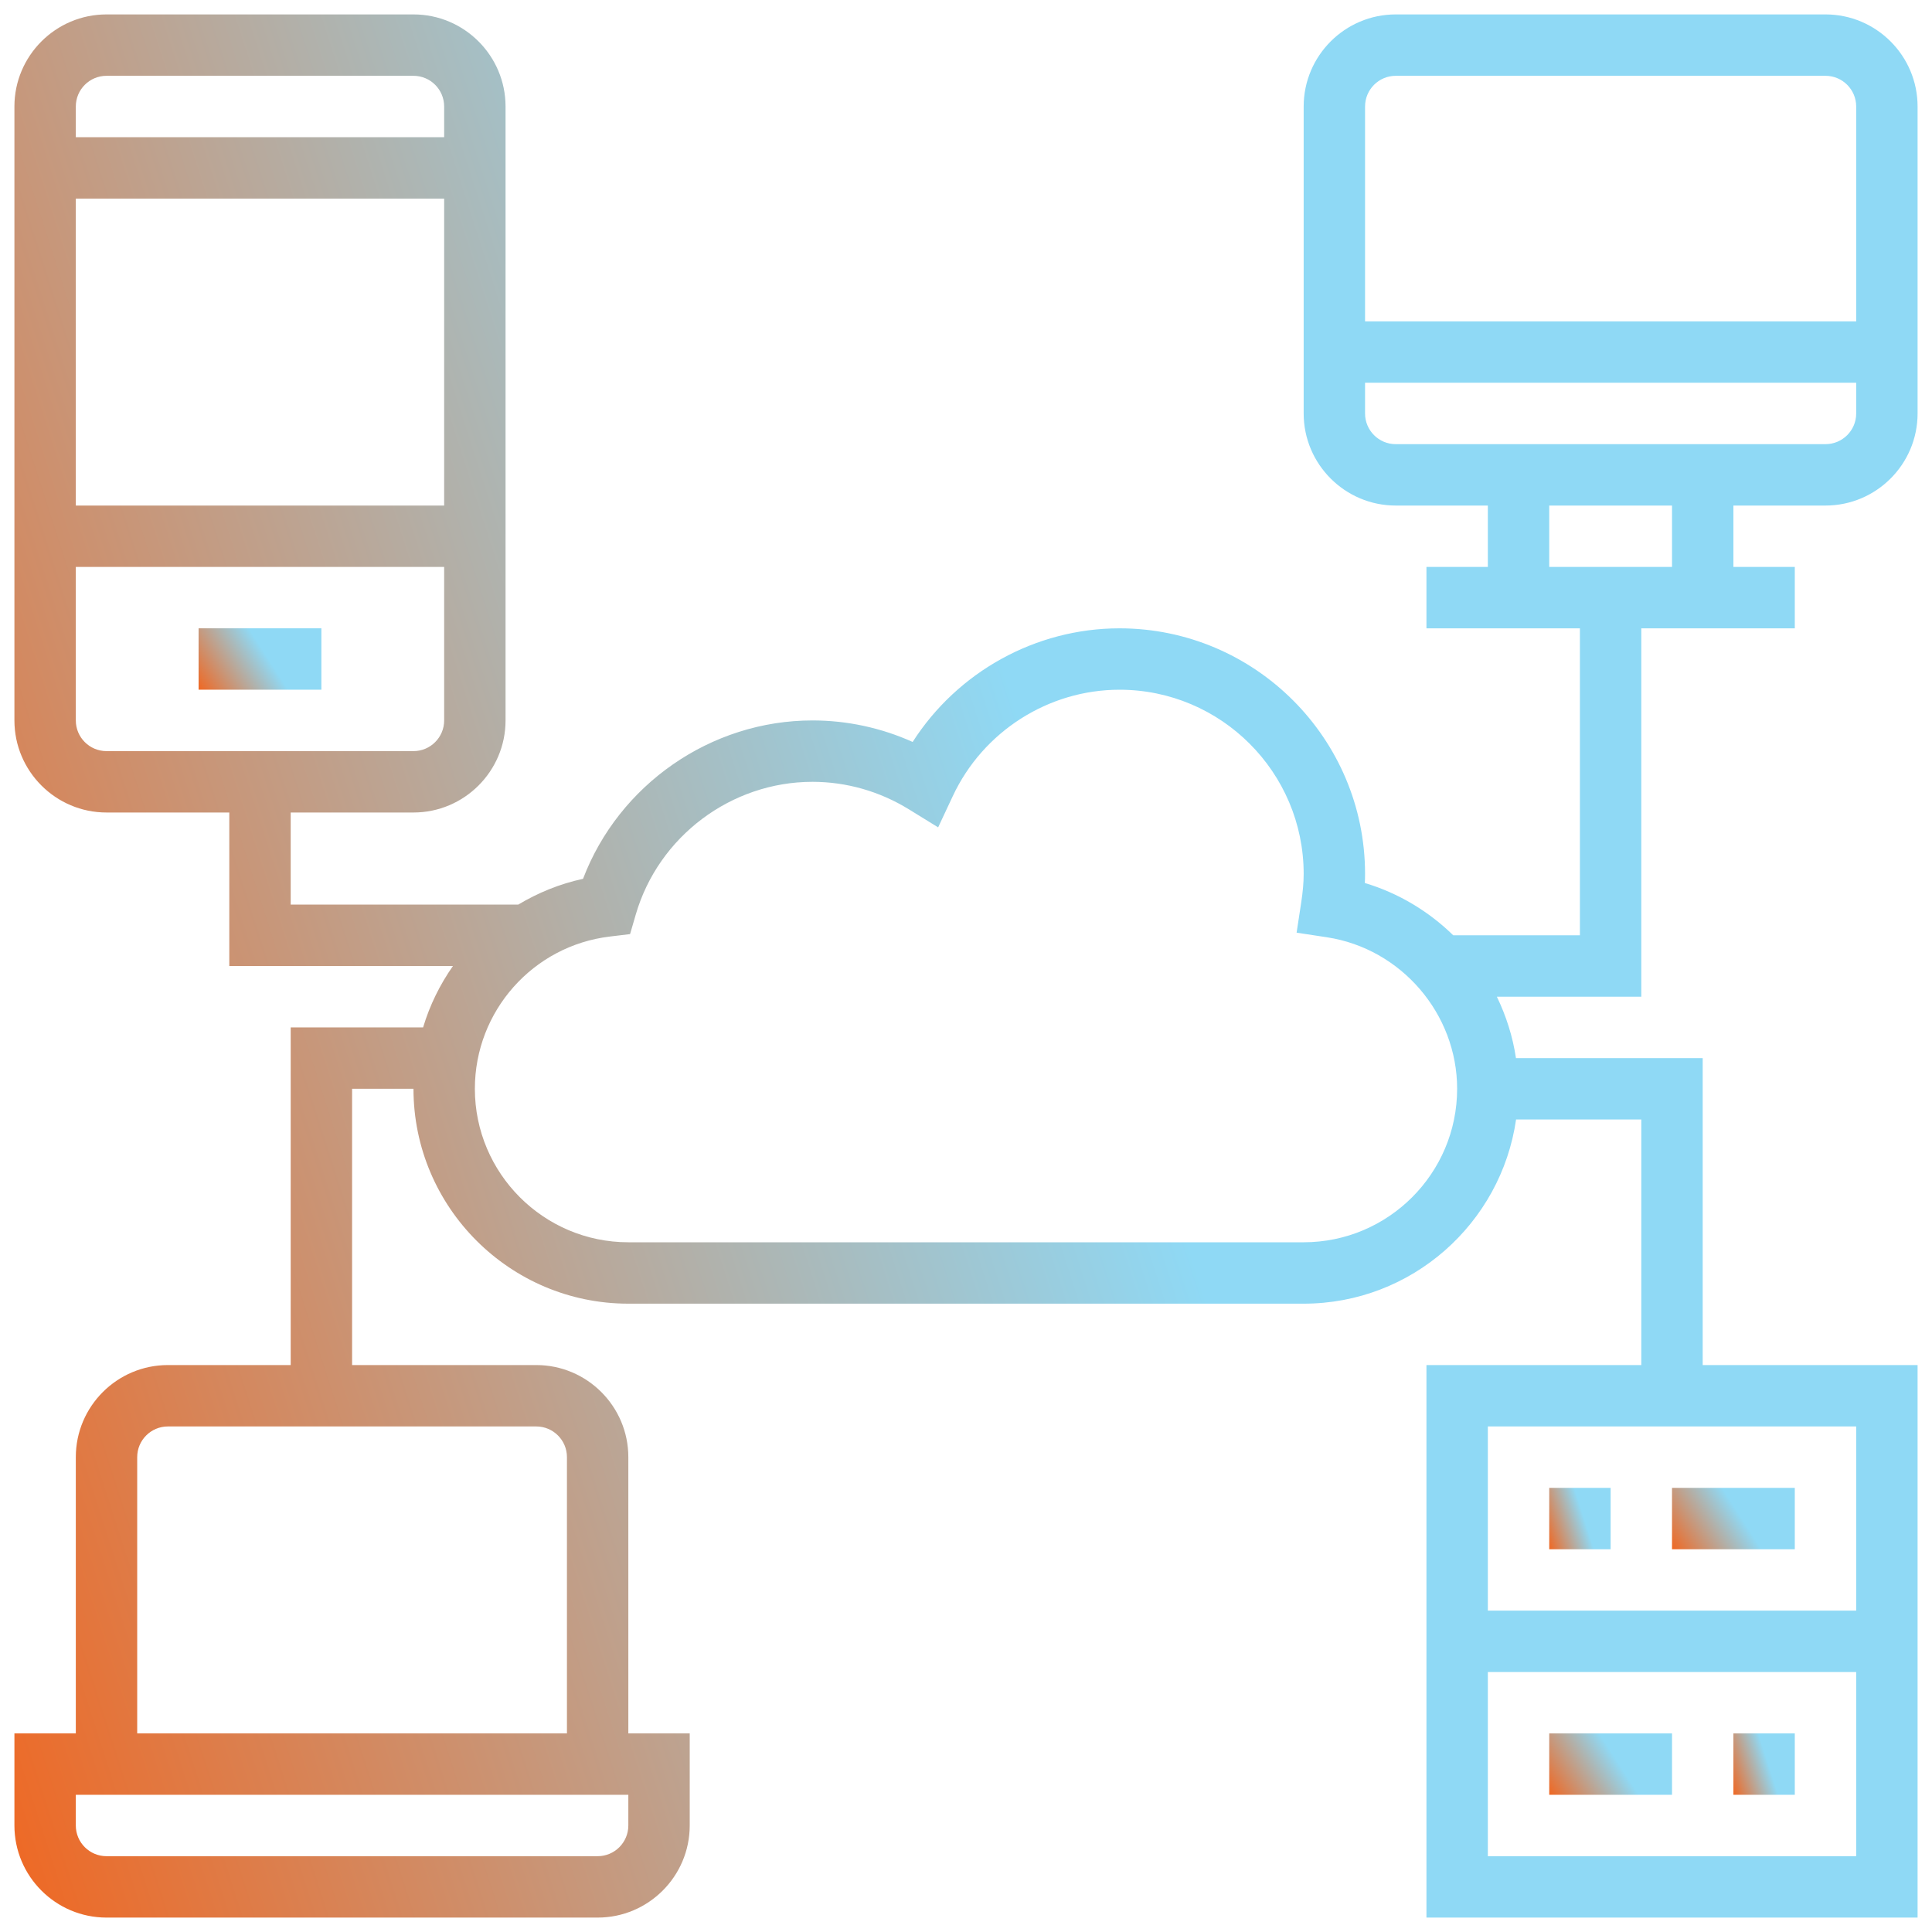<svg width="67" height="67" viewBox="0 0 67 67" fill="none" xmlns="http://www.w3.org/2000/svg">
<g id="computer" clip-path="url(#clip0_763_50227)">
<path id="Vector" d="M6.887 21.789H11.145V23.918H6.887V21.789Z" fill="url(#paint0_linear_763_50227)"/>
<path id="Vector_2" d="M63.306 17.532C65.067 17.532 66.5 16.099 66.5 14.339V3.694C66.5 1.933 65.067 0.5 63.306 0.5H48.403C46.643 0.5 45.21 1.933 45.21 3.694V14.339C45.21 16.099 46.643 17.532 48.403 17.532H51.597V19.661H49.468V21.79H54.79V32.435H50.397C49.548 31.606 48.502 30.972 47.331 30.622C47.337 30.515 47.339 30.411 47.339 30.306C47.339 25.611 43.518 21.79 38.823 21.79C35.909 21.79 33.201 23.306 31.65 25.73C30.558 25.24 29.376 24.984 28.177 24.984C24.645 24.984 21.463 27.211 20.219 30.477C19.41 30.651 18.657 30.961 17.972 31.371H10.081V28.177H14.339C16.099 28.177 17.532 26.744 17.532 24.984V3.694C17.532 1.933 16.099 0.5 14.339 0.5H3.694C1.933 0.5 0.5 1.933 0.5 3.694V24.984C0.5 26.744 1.933 28.177 3.694 28.177H7.952V33.5H15.708C15.255 34.146 14.904 34.859 14.673 35.629H10.081V47.339H5.823C4.062 47.339 2.629 48.772 2.629 50.532V60.113H0.5V63.306C0.5 65.067 1.933 66.5 3.694 66.5H20.726C22.486 66.5 23.919 65.067 23.919 63.306V60.113H21.79V50.532C21.79 48.772 20.357 47.339 18.597 47.339H12.21V37.758H14.339C14.339 41.866 17.683 45.21 21.79 45.21H45.21C48.956 45.21 52.057 42.427 52.576 38.823H56.919V47.339H49.468V66.5H66.5V47.339H59.048V36.694H52.572C52.461 35.944 52.231 35.231 51.91 34.565H56.919V21.79H62.242V19.661H60.113V17.532H63.306ZM15.403 17.532H2.629V6.887H15.403V17.532ZM3.694 2.629H14.339C14.926 2.629 15.403 3.106 15.403 3.694V4.758H2.629V3.694C2.629 3.106 3.106 2.629 3.694 2.629ZM2.629 24.984V19.661H15.403V24.984C15.403 25.571 14.926 26.048 14.339 26.048H3.694C3.106 26.048 2.629 25.571 2.629 24.984ZM21.79 63.306C21.79 63.894 21.313 64.371 20.726 64.371H3.694C3.106 64.371 2.629 63.894 2.629 63.306V62.242H21.79V63.306ZM19.661 50.532V60.113H4.758V50.532C4.758 49.945 5.235 49.468 5.823 49.468H18.597C19.184 49.468 19.661 49.945 19.661 50.532ZM51.597 64.371V57.984H64.371V64.371H51.597ZM64.371 55.855H51.597V49.468H64.371V55.855ZM45.21 43.081H21.79C18.856 43.081 16.468 40.693 16.468 37.758C16.468 35.067 18.482 32.797 21.151 32.478L21.85 32.394L22.047 31.718C22.835 29.006 25.357 27.113 28.177 27.113C29.353 27.113 30.507 27.443 31.518 28.066L32.534 28.692L33.041 27.61C34.089 25.367 36.358 23.919 38.823 23.919C42.345 23.919 45.21 26.784 45.21 30.306C45.21 30.6 45.183 30.913 45.126 31.291L44.965 32.344L46.017 32.504C48.591 32.897 50.532 35.156 50.532 37.758C50.532 40.693 48.144 43.081 45.21 43.081ZM48.403 2.629H63.306C63.894 2.629 64.371 3.106 64.371 3.694V11.145H47.339V3.694C47.339 3.106 47.816 2.629 48.403 2.629ZM47.339 14.339V13.274H64.371V14.339C64.371 14.926 63.894 15.403 63.306 15.403H48.403C47.816 15.403 47.339 14.926 47.339 14.339ZM57.984 19.661H53.726V17.532H57.984V19.661Z" fill="url(#paint1_linear_763_50227)"/>
<path id="Vector_3" d="M53.726 51.598H55.855V53.727H53.726V51.598Z" fill="url(#paint2_linear_763_50227)"/>
<path id="Vector_4" d="M60.113 60.113H62.242V62.242H60.113V60.113Z" fill="url(#paint3_linear_763_50227)"/>
<path id="Vector_5" d="M57.984 51.598H62.242V53.727H57.984V51.598Z" fill="url(#paint4_linear_763_50227)"/>
<path id="Vector_6" d="M53.726 60.113H57.984V62.242H53.726V60.113Z" fill="url(#paint5_linear_763_50227)"/>
</g>
<defs>
<linearGradient id="paint0_linear_763_50227" x1="6.445" y1="23.782" x2="9.826" y2="21.61" gradientUnits="userSpaceOnUse">
<stop stop-color="#FA5B0B"/>
<stop offset="0.726" stop-color="#8FD9F5"/>
</linearGradient>
<linearGradient id="paint1_linear_763_50227" x1="-6.36" y1="62.294" x2="60.767" y2="40.73" gradientUnits="userSpaceOnUse">
<stop stop-color="#FA5B0B"/>
<stop offset="0.726" stop-color="#8FD9F5"/>
</linearGradient>
<linearGradient id="paint2_linear_763_50227" x1="53.504" y1="53.591" x2="55.67" y2="52.895" gradientUnits="userSpaceOnUse">
<stop stop-color="#FA5B0B"/>
<stop offset="0.726" stop-color="#8FD9F5"/>
</linearGradient>
<linearGradient id="paint3_linear_763_50227" x1="59.892" y1="62.107" x2="62.057" y2="61.411" gradientUnits="userSpaceOnUse">
<stop stop-color="#FA5B0B"/>
<stop offset="0.726" stop-color="#8FD9F5"/>
</linearGradient>
<linearGradient id="paint4_linear_763_50227" x1="57.541" y1="53.591" x2="60.923" y2="51.418" gradientUnits="userSpaceOnUse">
<stop stop-color="#FA5B0B"/>
<stop offset="0.726" stop-color="#8FD9F5"/>
</linearGradient>
<linearGradient id="paint5_linear_763_50227" x1="53.283" y1="62.107" x2="56.665" y2="59.934" gradientUnits="userSpaceOnUse">
<stop stop-color="#FA5B0B"/>
<stop offset="0.726" stop-color="#8FD9F5"/>
</linearGradient>
<clipPath id="clip0_763_50227">
<rect width="66" height="66" fill="white" transform="translate(0.5 0.5)"/>
</clipPath>
</defs>
</svg>
